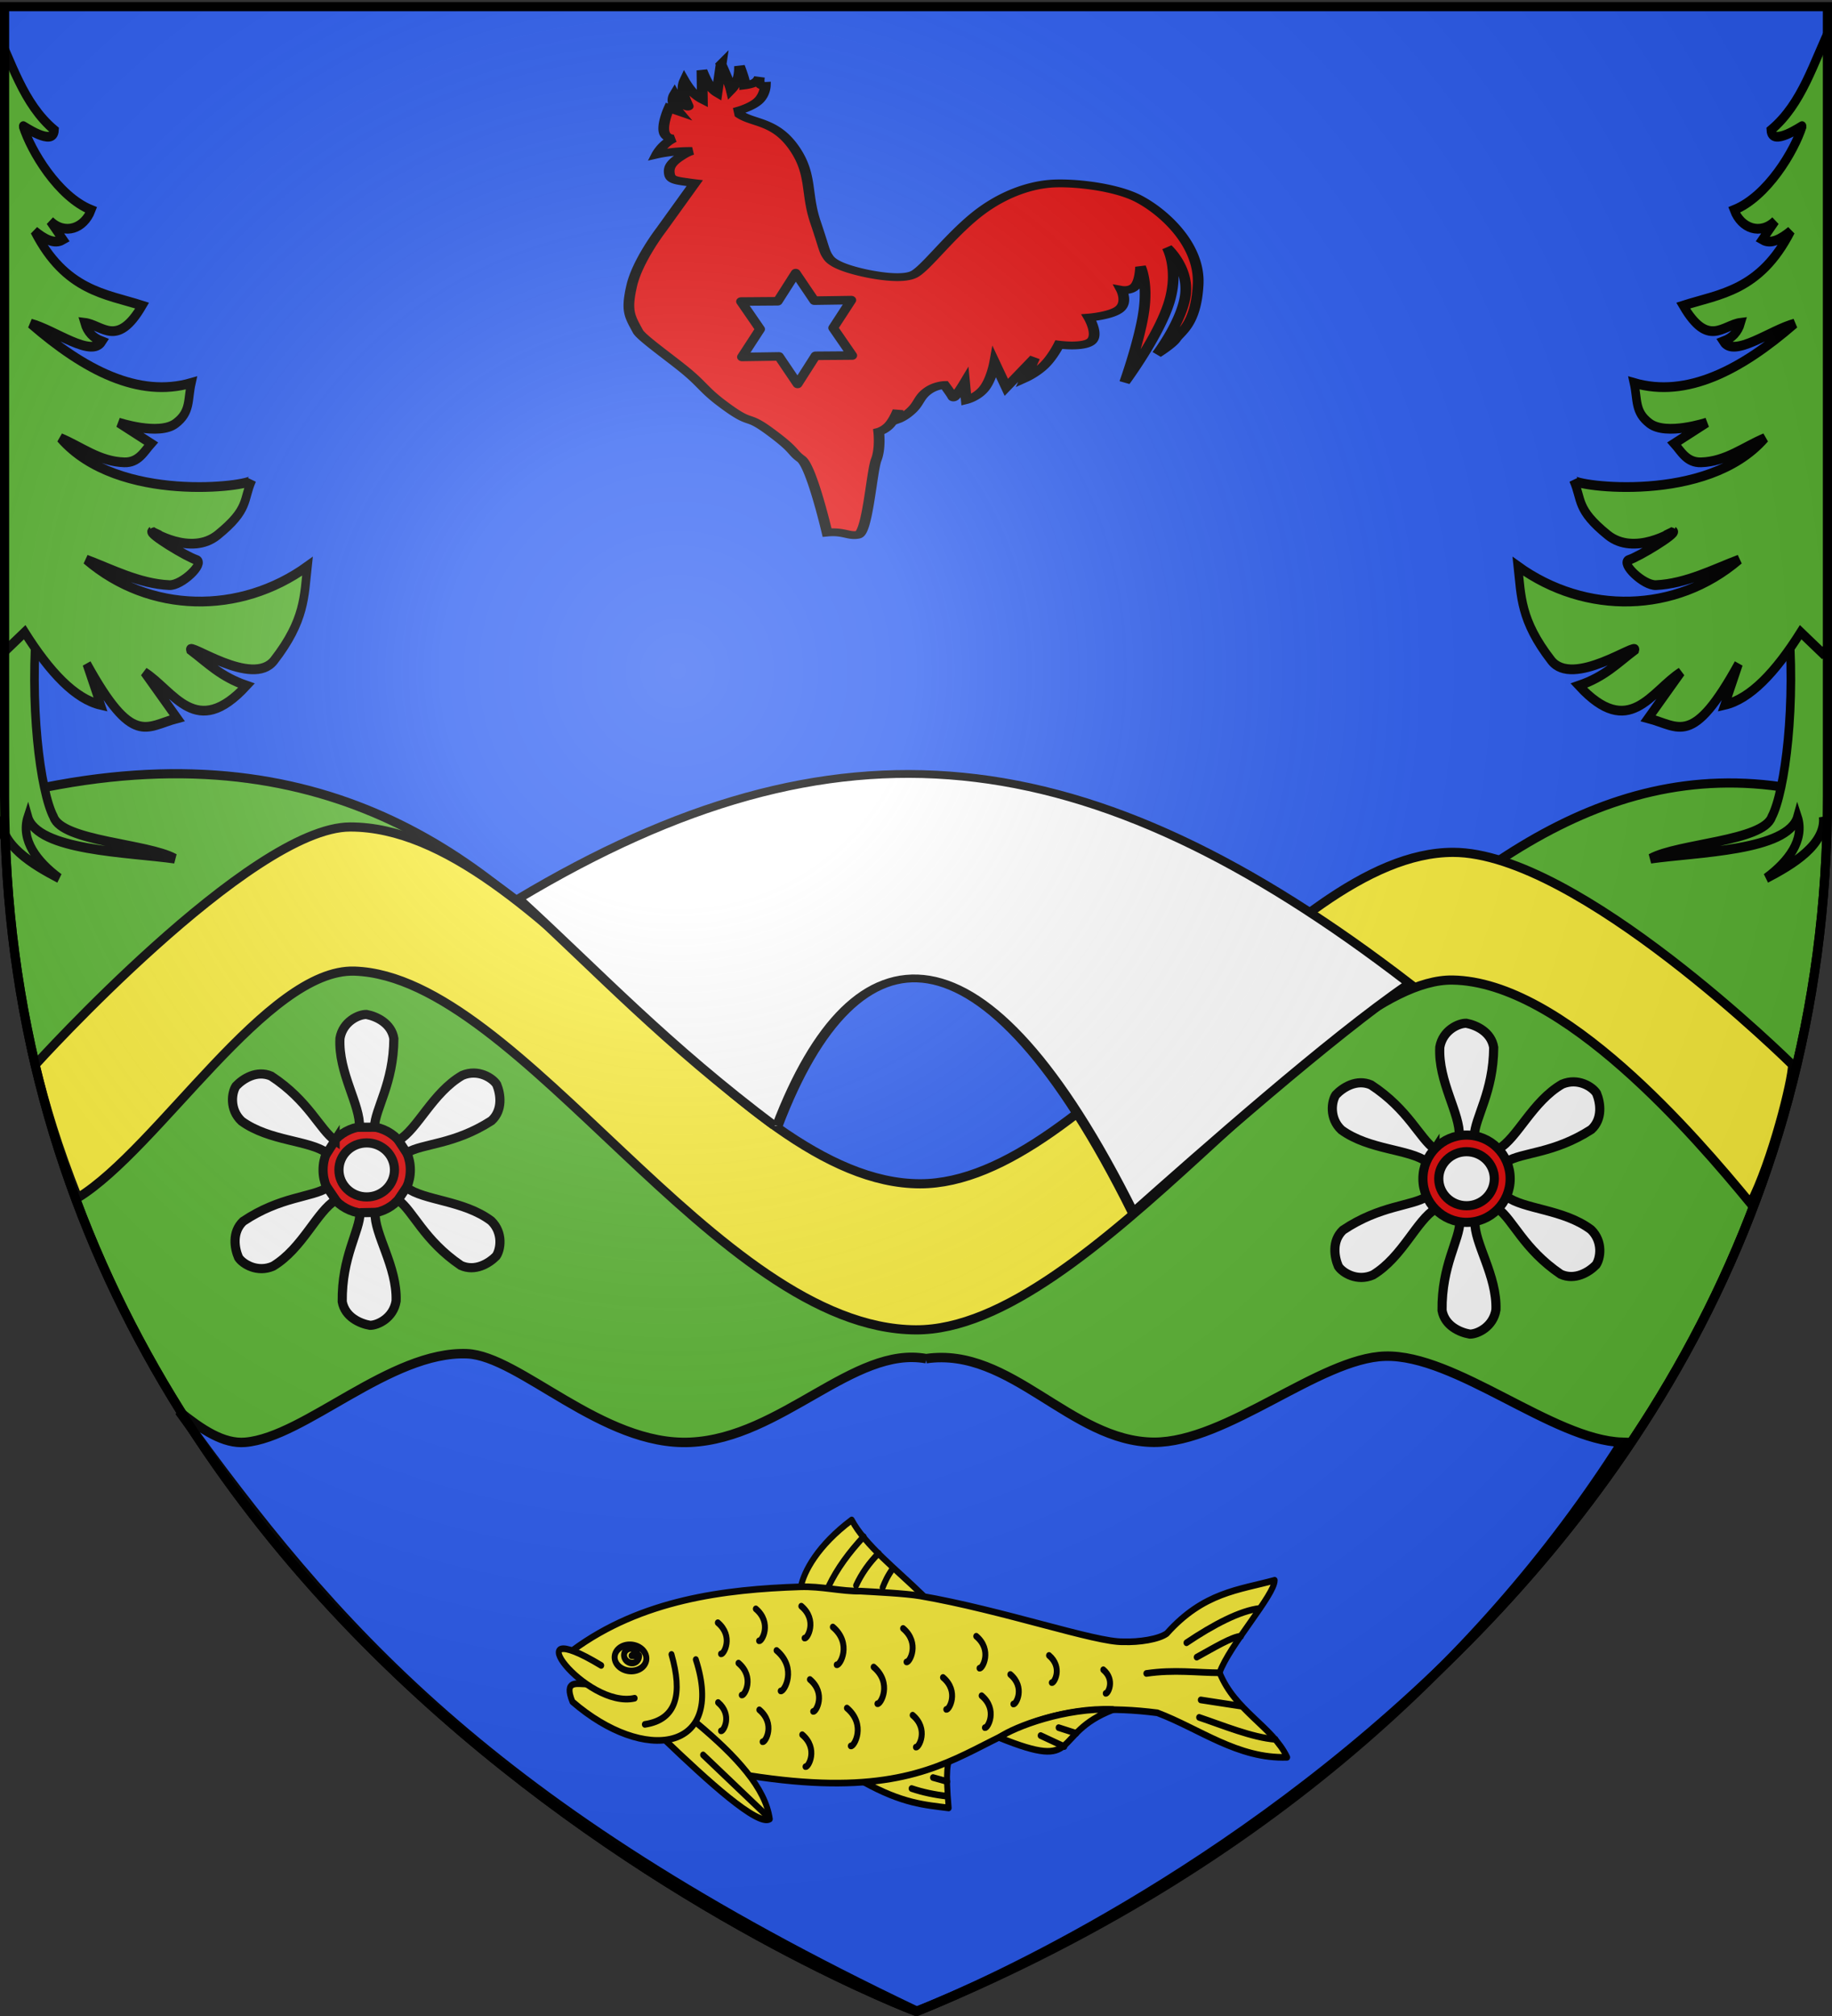 <svg xmlns="http://www.w3.org/2000/svg" xmlns:xlink="http://www.w3.org/1999/xlink" width="600" height="660" version="1.0"><rect width="100%" height="100%" fill="#333333" stroke="none"/><desc>Flag of Canton of Valais (Wallis)</desc><defs><g id="c"><path id="b" d="M0 0v1h.5z" transform="rotate(18 3.157 -.5)"/><use xlink:href="#b" width="810" height="540" transform="scale(-1 1)"/></g><g id="d"><use xlink:href="#c" width="810" height="540" transform="rotate(72)"/><use xlink:href="#c" width="810" height="540" transform="rotate(144)"/></g><g id="f"><path id="e" d="M0 0v1h.5z" transform="rotate(18 3.157 -.5)"/><use xlink:href="#e" width="810" height="540" transform="scale(-1 1)"/></g><g id="g"><use xlink:href="#f" width="810" height="540" transform="rotate(72)"/><use xlink:href="#f" width="810" height="540" transform="rotate(144)"/></g><g id="i"><path id="h" d="M0 0v1h.5z" transform="rotate(18 3.157 -.5)"/><use xlink:href="#h" width="810" height="540" transform="scale(-1 1)"/></g><g id="j"><use xlink:href="#i" width="810" height="540" transform="rotate(72)"/><use xlink:href="#i" width="810" height="540" transform="rotate(144)"/></g><g id="l"><path id="k" d="M0 0v1h.5z" transform="rotate(18 3.157 -.5)"/><use xlink:href="#k" width="810" height="540" transform="scale(-1 1)"/></g><g id="m"><use xlink:href="#l" width="810" height="540" transform="rotate(72)"/><use xlink:href="#l" width="810" height="540" transform="rotate(144)"/></g><g id="o"><path id="n" d="M0 0v1h.5z" transform="rotate(18 3.157 -.5)"/><use xlink:href="#n" width="810" height="540" transform="scale(-1 1)"/></g><g id="p"><use xlink:href="#o" width="810" height="540" transform="rotate(72)"/><use xlink:href="#o" width="810" height="540" transform="rotate(144)"/></g><g id="r"><path id="q" d="M0 0v1h.5z" transform="rotate(18 3.157 -.5)"/><use xlink:href="#q" width="810" height="540" transform="scale(-1 1)"/></g><g id="s"><use xlink:href="#r" width="810" height="540" transform="rotate(72)"/><use xlink:href="#r" width="810" height="540" transform="rotate(144)"/></g><g id="v"><path id="u" d="M0 0v1h.5z" transform="rotate(18 3.157 -.5)"/><use xlink:href="#u" width="810" height="540" transform="scale(-1 1)"/></g><g id="w"><use xlink:href="#v" width="810" height="540" transform="rotate(72)"/><use xlink:href="#v" width="810" height="540" transform="rotate(144)"/></g><g id="y"><path id="x" d="M0 0v1h.5z" transform="rotate(18 3.157 -.5)"/><use xlink:href="#x" width="810" height="540" transform="scale(-1 1)"/></g><g id="z"><use xlink:href="#y" width="810" height="540" transform="rotate(72)"/><use xlink:href="#y" width="810" height="540" transform="rotate(144)"/></g><radialGradient xlink:href="#a" id="K" cx="221.445" cy="226.331" r="300" fx="221.445" fy="226.331" gradientTransform="matrix(1.353 0 0 1.349 -77.63 -85.747)" gradientUnits="userSpaceOnUse"/><linearGradient id="a"><stop offset="0" style="stop-color:white;stop-opacity:.314"/><stop offset=".19" style="stop-color:white;stop-opacity:.251"/><stop offset=".6" style="stop-color:#6b6b6b;stop-opacity:.125"/><stop offset="1" style="stop-color:black;stop-opacity:.125"/></linearGradient><clipPath id="A" clipPathUnits="userSpaceOnUse"><path d="M67.573 18.912h229.628v504.026H67.573z" style="fill:none;stroke:#696a6d;stroke-width:2.006;stroke-linecap:round;stroke-linejoin:round;stroke-miterlimit:4;stroke-opacity:1;stroke-dasharray:none"/></clipPath></defs><g style="display:inline"><path d="M300 658.5s298.5-112.32 298.5-397.772V2.176H1.5v258.552C1.5 546.18 300 658.5 300 658.5" style="fill:#2b5df2;fill-opacity:1;fill-rule:evenodd;stroke:none;stroke-width:1px;stroke-linecap:butt;stroke-linejoin:miter;stroke-opacity:1"/><path d="M300 658.5s298.5-112.32 298.5-397.772c-132.068-35.74-197.454 158.27-298.5 159.486-73.395-1.846-104.635-208.14-298.5-159.486C1.5 546.18 300 658.5 300 658.5Z" style="display:inline;fill:#5ab532;fill-opacity:1;fill-rule:evenodd;stroke:#000;stroke-width:3;stroke-miterlimit:4;stroke-dasharray:none;stroke-opacity:1"/><g id="B" clip-path="url(#A)" style="display:inline;fill:#5ab532;stroke:#000;stroke-width:3.761;stroke-miterlimit:4;stroke-dasharray:none;stroke-opacity:1" transform="matrix(.876 0 0 .726 337.563 -49.955)"><g style="display:inline;fill:#5ab532;stroke:#000;stroke-width:3.761;stroke-miterlimit:4;stroke-dasharray:none;stroke-opacity:1"><g style="display:inline;fill:#5ab532;stroke:#000;stroke-width:7.085;stroke-miterlimit:4;stroke-dasharray:none;stroke-opacity:1"><path d="M-219.865 331.124c7.09 63.887-2.363 128.146-13.255 146.49-6.927 17.886-76.938 19.42-99.564 30.4 38.351-4.817 112.943-5.649 120.707-30.4 6.22 16.76-7.828 32.938-25.708 44.65 21.895-10.127 49.07-24.421 46.852-44.65 5.341 28.718 26.082 40.5 52.035 46.55-23.734-10.59-34.795-25.828-30.891-46.55 15.516 20.526 85.463 40.55 107.75 43.7-10.423-7.316-75.337-26.976-86.607-43.7-14.064-17.263-25.406-87.064-16.253-146" style="fill:#5ab532;fill-opacity:1;fill-rule:evenodd;stroke:#000;stroke-width:7.085;stroke-linecap:butt;stroke-linejoin:miter;stroke-miterlimit:4;stroke-dasharray:none;stroke-opacity:1" transform="matrix(.455 0 0 .62 383.134 141.038)"/><path d="M-183.994-98.169c-14.785 26.771-23.883 56.983-49.854 76.299.727 12.637 26.088-3.605 25.857-2.96-6.513 18.153-28.795 51.234-56.067 61.016 5.734 13.415 21.61 18.704 33.733 8.04l-10.521 13.577c7.22 3.73 15.19-.437 23.316-6.262-25.252 43.725-58.568 45.733-88.38 54.217 20.61 31.198 32.555 14.08 47.289 12.511-2.07 6.419-6.775 10.982-14.332 13.54 8.75 12.309 38.903-8.39 58.576-12.926-44.03 33.778-88.545 54.337-131.928 43.14 3.115 12.352.339 21.047 12.824 29.415 13.728 9.201 46.974-.607 46.974-.607l-26.78 15.27c5.674 5.632 10.238 13.992 22.116 13.674 20.391-.546 34.774-11.166 52.404-17.684-47.467 48.298-155.631 35.045-157.219 30.6 7.239 14.54 1.783 21.046 28.028 39.885 21.928 15.741 54.123-2.634 54.114-2.631 2.96 1.562-28.022 18.3-36.758 20.802-7.304 2.092 11.951 18.748 22.357 18.327 24.842-1.005 47.65-11.752 68.31-18.583-51.964 39.262-126.14 40.43-181.782 4.863 2.724 21.68 1.882 39.271 27.387 68.465 17.766 20.335 70.941-13.946 68.752-7.594-13.772 9.2-24.63 19.424-46.06 25.93 41.578 39.844 59.252 4.015 83.89-9.771l-26.975 33.532c25.765 5.988 36.38 21.393 74.285-39.557l-11.318 29.784c20.8-4.24 41.602-23.508 62.402-52.82l17.714 15.073 17.714-13.264c20.886 18.447 25.955 49.411 66.296 52.46l-12.69-26.294c28.665 36.7 51.56 46.05 70.17 30.636l-20.458-24.845c13.941 8.302 31.343 24.539 41.823 24.845 21.274-2.832 24.151-10.208 33.148-22.674-11.616-2.174-25.27-9.36-31.998-19.416 11.37-.257 36.982 15.388 54.857 7.962 8.723-3.623 22.887-11.37 30.061-69.235-48.745 29.8-102.751 44.118-181.376-13.988 30.172 7.744 67.798 40.657 85.604 6.643-20.134-4.592-25.806-10.88-29.718-17.373 16.456 3.016 33.225 8.69 48.399 2.906 14.873-5.669 23.103-20.245 30.345-39.205-23.696-1.364-77.219 19.553-154.402-34.128 17.299 5.27 36.854 18.28 51.891 15.797 14.984-2.474 13.434-9.448 18.057-13.988-5.145-.625-10.29-5.183-15.434-11.581 11.164 2.161 22.327 7.908 33.49 5.79 15.826-11.907 13.11-22.51 16.343-33.531-63.165 6.086-106.683-30.091-107.999-41.729 14.06 4.741 31.902 23.735 40.23 6.877-4.108 1.858-15.537-11.2-13.376-12.178 0 5.283 50.367 12.796 53.142-13.626 15.814-.693-75.865 6.77-89.599-57.526 8.893 5.824 15.563 6.957 20.8 5.067l-5.32-11.156c22.438 9.622 26.94-5.245 29.991-8.74-28.022-15.513-42.283-34.797-54.503-58.717 8.73 1.803 16.71 13.917 26.26 4.457-19.154-20.512-32.669-47.471-44.102-76.81z" style="fill:#5ab532;fill-opacity:1;fill-rule:evenodd;stroke:#000;stroke-width:7.085;stroke-linecap:butt;stroke-linejoin:miter;stroke-miterlimit:4;stroke-dasharray:none;stroke-opacity:1" transform="matrix(.455 0 0 .62 383.134 141.038)"/></g></g></g><use xlink:href="#B" width="600" height="660" transform="matrix(-1 0 0 1 597.82 0)"/><g style="stroke:#000;stroke-width:3;stroke-miterlimit:4;stroke-opacity:1;stroke-dasharray:none"><g style="fill:#fff;fill-opacity:1;stroke:#000;stroke-width:6.059;stroke-miterlimit:4;stroke-opacity:1;stroke-dasharray:none"><g style="fill:#fff;fill-opacity:1;stroke:#000;stroke-width:2.881;stroke-miterlimit:4;stroke-opacity:1;stroke-dasharray:none;display:inline"><path d="M739.54 616.532c-15.745-2.703-31.45 16.197-51.281 17.062-19.15.836-37.136-17.643-48.563-18.062-16.689-.613-35.273 17.026-48.219 18.062-4.73.379-9.394-2.55-14.42-6.337 33.822 43.888 67.223 80.708 160.49 122.401 72.346-27.804 122.249-70.204 153.305-116.064-15.073-.492-36.154-17.968-51.5-17.562-14.23.376-34.394 17.587-50.28 17.562-18.144-.121-31.08-19.562-49.532-17.062z" style="display:inline;fill:#2b5df2;fill-opacity:1;fill-rule:evenodd;stroke:#000;stroke-width:1.93;stroke-linecap:butt;stroke-linejoin:miter;stroke-miterlimit:4;stroke-dasharray:none;stroke-opacity:1" transform="matrix(1.506 0 0 1.605 -810.432 -544.738)"/></g></g></g><g style="stroke:#000;stroke-opacity:1;stroke-width:2.724;stroke-miterlimit:4;stroke-dasharray:none"><g style="display:inline;stroke:#000;stroke-width:2.724;stroke-miterlimit:4;stroke-dasharray:none;stroke-opacity:1"><path d="M189.974 266.18c1.396-6.21 7.738-16.871 23.448-27.305 6.063 10.258 21.202 20.707 32.84 30.814" style="fill:#fcef3c;fill-opacity:1;fill-rule:evenodd;stroke:#000;stroke-width:2.724;stroke-linecap:round;stroke-linejoin:round;stroke-miterlimit:4;stroke-dasharray:none;stroke-opacity:1" transform="matrix(.71 0 0 .801 127.414 306.264)"/><g style="fill:#fcef3c;stroke:#000;stroke-width:4.254;stroke-miterlimit:4;stroke-dasharray:none;stroke-opacity:1"><path d="M-103.642 251.704c-14.965 27.595-27.282 37.362-40.371 49.095-11.947-21.04-16.735-25.013-19.887-25.087" style="fill:#fcef3c;fill-opacity:1;fill-rule:evenodd;stroke:#000;stroke-width:4.254;stroke-linecap:round;stroke-linejoin:round;stroke-miterlimit:4;stroke-dasharray:none;stroke-opacity:1" transform="matrix(-.371 .297 .263 .418 178.163 508.926)"/><path d="M-129.423 275.214c-5.11 6.586-11.243 12.894-18.214 18.975M-146.05 278.442l-6.864 7.986" style="fill:#fcef3c;fill-opacity:1;fill-rule:evenodd;stroke:#000;stroke-width:4.254;stroke-linecap:round;stroke-linejoin:round;stroke-miterlimit:4;stroke-dasharray:none;stroke-opacity:1" transform="matrix(-.371 .297 .263 .418 178.163 508.926)"/></g></g><g style="stroke:#000;stroke-opacity:1;stroke-width:2.724;stroke-miterlimit:4;stroke-dasharray:none"><g style="display:inline;fill:#fcef3c;stroke:#000;stroke-width:4.254;stroke-miterlimit:4;stroke-dasharray:none;stroke-opacity:1"><path d="M19.77 46.178c-59.405 2.229-112.1 31.804-157.074 61.761-12.783 8.515-22.487 19.587-34 27.544-6.911 5.474-25.507 19.881-33.174 27.31-43.213 41.866-85.872 97.52-102.325 108.616-9.167 6.962-21.758 13.483-28.55 13.835-36.943-6.159-58.488 7.486-83.035 17.27 5.152 7.538 51.315 15.158 66.437 25.137 5.161 26.252-11.196 50.185-8.409 72.277 29.577-19.653 40.915-51.444 59.807-77.33 103.1-92.322 131.721-13.828 262.842-137.62" style="fill:#fcef3c;fill-opacity:1;fill-rule:evenodd;stroke:#000;stroke-width:4.254;stroke-linecap:round;stroke-linejoin:round;stroke-miterlimit:4;stroke-dasharray:none;stroke-opacity:1" transform="matrix(-.371 .297 .263 .418 182.688 515.157)"/><path d="M-26.073 134.96c-11.63 35.382-16.525 63.34-7.767 81.312 9.828-1 22.403-45.68 32.45-85.132" style="fill:#fcef3c;fill-opacity:1;fill-rule:evenodd;stroke:#000;stroke-width:4.254;stroke-linecap:round;stroke-linejoin:round;stroke-miterlimit:4;stroke-dasharray:none;stroke-opacity:1" transform="matrix(-.371 .297 .263 .418 182.688 515.157)"/><path d="M-49.28 102.36c16.489 60.49 68.733 33.097 88.007-29.487-2.91-15.142-9.22-7.322-14.73-3.445" style="fill:#fcef3c;fill-opacity:1;fill-rule:evenodd;stroke:#000;stroke-width:4.254;stroke-linecap:round;stroke-linejoin:round;stroke-miterlimit:4;stroke-dasharray:none;stroke-opacity:1" transform="matrix(-.371 .297 .263 .418 182.688 515.157)"/><path d="M-36.888 89.543c7.857 24.83 20.585 36.281 41.474 25.315M.917 96.982C33.485 82.6 41.482-.532 8.44 65.964M-275.573 302.23c26.65-20.497 63.561-31.869 77.022-32.725-36.96 53.156-30.953 19.315-77.241 32.978" style="fill:#fcef3c;fill-opacity:1;fill-rule:evenodd;stroke:#000;stroke-width:4.254;stroke-linecap:round;stroke-linejoin:round;stroke-miterlimit:4;stroke-dasharray:none;stroke-opacity:1" transform="matrix(-.371 .297 .263 .418 182.688 515.157)"/><path d="M-21.015 80.607c2.232 4.07 8.283 4.528 13.516 1.023 5.232-3.504 7.666-9.644 5.435-13.714s-8.283-4.528-13.515-1.023-7.667 9.644-5.436 13.714" style="fill:#fcef3c;fill-opacity:1;stroke:#000;stroke-width:4.254;stroke-linecap:round;stroke-linejoin:round;stroke-miterlimit:4;stroke-dasharray:none;stroke-opacity:1" transform="matrix(-.371 .297 .263 .418 182.688 515.157)"/><path d="M-17.452 76.527c1.113 2.03 3.663 2.686 6.016 1.548 2.352-1.138 3.809-3.733 3.437-6.122s-2.464-3.863-4.933-3.477c-2.47.385-4.585 2.517-4.991 5.027l4.956.02z" style="fill:#fcef3c;fill-opacity:1;stroke:#000;stroke-width:4.254;stroke-linecap:round;stroke-linejoin:round;stroke-miterlimit:4;stroke-dasharray:none;stroke-opacity:1" transform="matrix(-.371 .297 .263 .418 182.688 515.157)"/><path d="M-352.056 327.866c13.281-9.476 25.567-20.865 43.409-30.345M-377.905 317.595c5.272-3.448 20.145-5.288 33.68-7.543M-399.057 310.873c12.13-6.87 32.748-10.777 55.535-12.588M-360.098 385.724c13.141-10.828 25.474-28.955 36.688-43.3M-352.536 354.371c6.97-6.55 14.743-13.802 21.712-20.353M-193.166 108.356c14.213 2.114 27.426 5.527 38.87 11.244M-195.805 123.267c8.982.995 17.696 3.52 25.063 7.347M-198.9 137.046c6.409 1.736 9.909 3.733 13.365 5.734M-18.341 155.062l-15.567 60.576M-223.646 285.779l-9.833 15.62M-237.125 289.157l-8.242 10.284M-156.028 221.777c-4.53 14.132 8.478 19.641 9.875 18.011" style="fill:#fcef3c;fill-opacity:1;fill-rule:evenodd;stroke:#000;stroke-width:4.254;stroke-linecap:round;stroke-linejoin:round;stroke-miterlimit:4;stroke-dasharray:none;stroke-opacity:1" transform="matrix(-.371 .297 .263 .418 182.688 515.157)"/><g style="stroke:#000;stroke-width:4.254;stroke-miterlimit:4;stroke-dasharray:none;stroke-opacity:1"><path d="M-75.801 92.34c-4.421 13.788 8.271 19.163 9.634 17.572M-73.013 121.995c-4.531 14.132 8.477 19.64 9.875 18.01M-103.223 100.984c-4.53 14.132 8.478 19.64 9.875 18.01M-100.035 131.286c-5.742 17.91 10.743 24.891 12.514 22.825M-46.503 134.02c-4.025 12.552 7.53 17.446 8.771 15.998M-68.005 155.033c-4.532 14.132 8.477 19.64 9.874 18.01M-108.894 160.328c-4.531 14.132 8.477 19.64 9.874 18.01M-84.006 185.888c-4.531 14.132 8.477 19.64 9.875 18.01M-130.915 118.555c-4.531 14.132 8.477 19.64 9.875 18.01M-141.734 142.557c-5.357 16.707 10.023 23.22 11.674 21.293M-120.077 190.642c-5.374 16.764 10.057 23.3 11.714 21.365M-150.92 180.423c-5.207 16.237 9.74 22.567 11.345 20.694M-182.445 172.605c-4.751 14.819 8.89 20.596 10.355 18.886M-187.783 214.784c-4.53 14.132 8.478 19.64 9.875 18.01M-222.515 207.185c-4.531 14.132 8.478 19.641 9.875 18.011M-203.718 240.398c-4.531 14.132 8.478 19.64 9.875 18.01M-228.42 241.314c-4.194 13.08 7.845 18.178 9.138 16.67M-258.146 247.544c-3.857 12.026 7.214 16.715 8.403 15.327M-284.742 277.645c-3.35 10.448 6.268 14.52 7.3 13.315" style="fill:#fcef3c;fill-opacity:1;fill-rule:evenodd;stroke:#000;stroke-width:4.254;stroke-linecap:round;stroke-linejoin:round;stroke-miterlimit:4;stroke-dasharray:none;stroke-opacity:1" transform="matrix(-.371 .297 .263 .418 182.688 515.157)"/></g></g></g></g><g style="display:inline"><path d="m1095.012-89.962-1.822 17.181s-1.832-1.478-3.477-4.862-3.113-8.667-3.113-8.667l.182 17.528s-2.241-1.567-4.206-4.344-3.644-6.765-3.644-6.765-.957 2.816-.546 6.592 2.003 7.647 2.186 8.515-1.787-.36-3.295-2.097c-1.509-1.735-2.733-4.862-2.733-4.862s-.958 2.173-.546 4.69c.411 2.516 2.186 5.38 2.186 5.38l-4.024-1.9s-4.017 12.15-1.458 16.316c.882 1.435 2.103 1.941 3.478 1.988-.525.343-1.027.701-1.507 1.103-3.89 3.252-5.846 8.471-5.846 8.471s5.835-1.829 12.718-2.074a52 52 0 0 1 2.733-.022c-1.155.436-2.371 1.16-3.942 2.464-4.104 3.406-6.271 6.181-6.077 10.2.194 4.02 1.394 4.867 6.856 5.88 1.469.272 2.91.587 4.322.82L1068.78 9.54s-10.423 18.527-12.982 33.845c-2.56 15.317-.841 18.288 2.749 27.425 1.486 3.784 14.329 16.157 21.246 24.054s7.91 11.325 15.152 18.867c14.485 15.086 9.985 5.735 21.527 17.42 11.543 11.684 9.118 11.891 13.646 16.425 4.589 4.595 11.343 44.26 11.343 44.26 7.438-.96 9.516 2.47 13.629 1.298s5.967-38.357 7.932-45.126c1.965-6.77 1.093-16.836 1.093-16.836s2.65-.96 4.752-4.17c2.103-3.212 3.66-8.667 3.66-8.667l.364 5.208s2.738-1.388 5.846-5.554 3.01-7.377 6.574-11.109c3.565-3.731 7.684-3.825 7.684-3.825s3.111 5.721 3.66 7.283c.595 1.696 5.116-8.666 5.116-8.666l.729 10.417s4.94-1.664 8.048-7.305 4.388-15.28 4.388-15.28l5.117 14.934 12.42-17.7-4.007 12.146s4.74-2.941 8.395-7.975c3.656-5.033 6.227-12.146 6.227-12.146s10.967 1.983 14.258-2.096-1.093-14.22-1.093-14.22 9.948-1.043 13.513-5.21c3.564-4.165.745-11.454.745-11.454s4.107 1.03 6.21-2.442c2.102-3.471 2.186-11.454 2.186-11.454s3.21 9.03 1.473 26.388-8.412 43.051-8.412 43.051 14.713-27.346 19.375-47.568c4.661-20.221-.729-33.325-.729-33.325s9.145 11.456 8.048 27.425-12.436 36.46-12.436 36.46 6.458-5.58 8.048-8.861c2.102-4.34 8.917-8.784 9.87-32.807.96-24.214-15.345-44.002-26.148-51.718-10.329-7.377-29.081-10.04-38.568-9.033-9.893 1.048-22.333 6.98-33.815 20.142-11.242 12.888-20.816 30.331-25.783 34.19-5.027 3.905-17.55.872-23.4-1.037-5.907-1.929-12.155-4.696-14.257-8.688-2.067-3.926-1.55-4.255-5.846-21.699-4.295-17.444-1.279-28.81-9.505-44.78-8.226-15.968-17.55-14.31-23.63-19.84l-.381-2.334c.797-.313 5.743-2.334 8.478-5.77 2.97-3.732 3.097-9.034 3.097-9.034s-1.728.135-2.368-1.21-.182-4.171-.182-4.171-.421 2.048-2.02 3.307c-1.6 1.258-4.389 1.729-4.389 1.729s.048-1.415-.546-4.323c-.595-2.907-1.822-7.305-1.822-7.305s.185 4.266-.729 7.824-2.93 6.419-2.93 6.419-.361-2.082-1.458-5.9c-1.097-3.82-2.931-9.38-2.931-9.38z" style="fill:#e20909;fill-opacity:1;fill-rule:evenodd;stroke:#000;stroke-width:4.706;stroke-linecap:butt;stroke-linejoin:miter;stroke-miterlimit:4;stroke-dasharray:none;stroke-opacity:1" transform="matrix(.747 0 0 .544 -581.797 69.991)"/><path d="m-646.68 365.481-42.363-9.353-29.239 32.494-13.08-41.362-42.761-9.075 29.28-32.01-13.52-41.569 42.36 9.353 29.24-32.494 13.081 41.362 42.76 9.075-29.28 32.01z" style="fill:#2b5df2;fill-opacity:1;stroke:#000;stroke-width:11.608;stroke-linecap:round;stroke-linejoin:round;stroke-miterlimit:4;stroke-dasharray:none;stroke-opacity:1" transform="matrix(.27 -.054 .062 .235 431.054 -4.416)"/><g style="fill:#000"><g style="display:inline;fill:#000"><g style="fill:#000"><path d="M-933.4-184.222c3.436 13.558 7.56 26.75 14.45 43.54 27.433-16.224 64.427-75.203 94.073-74.224 56.624 1.87 122.589 117.067 190.609 117.44 59.248.324 137.73-115.11 182.337-114.517 37.657.501 82.627 51.27 101.291 73.11 7.202-13.334 14.24-40.287 14.24-45.349 0 0-72.908-69.569-115.288-69.569-58.377 0-122.696 108.507-181.073 108.507-64.364 0-129.25-116.813-193.615-116.813-33.879 0-107.023 77.875-107.023 77.875z" style="display:inline;fill:#fcef3c;fill-opacity:1;fill-rule:evenodd;stroke:#000;stroke-width:3;stroke-linecap:butt;stroke-linejoin:miter;stroke-miterlimit:4;stroke-dasharray:none;stroke-opacity:1" transform="matrix(.964 0 0 1 911.334 532.834)"/></g></g></g><path d="M1119.648 548.911c34.406-124.087 90.563-128.072 155.938 52.133 30.515-37.187 86.744-105.47 121.2-137.875-141.153-149.174-250.93-165.695-390.62-50.998 35.504 44.69 64.234 87.216 112.298 136.74" style="fill:#fff;stroke:#000;stroke-width:4.706;stroke-linecap:butt;stroke-linejoin:miter;stroke-miterlimit:4;stroke-dasharray:none;stroke-opacity:1" transform="matrix(.747 0 0 .544 -581.797 69.991)"/><g style="display:inline"><g style="fill:#fff;fill-opacity:1;stroke:#000;stroke-width:5.35;stroke-miterlimit:4;stroke-dasharray:none;stroke-opacity:1" transform="translate(106.341 62.71)scale(.26)"><circle id="I" cx="-365.873" cy="-101.111" r="38.889" style="fill:#e20909;fill-opacity:1;stroke:#000;stroke-width:8.154;stroke-miterlimit:4;stroke-dasharray:none;stroke-opacity:1" transform="matrix(1.413 0 0 1.413 569.903 1374.788)"/><g style="fill:#fff;fill-opacity:1;stroke:#000;stroke-width:5.35;stroke-miterlimit:4;stroke-dasharray:none;stroke-opacity:1"><path id="C" d="m62.642 1178.178-18.9.024c1.643-27.61-26.834-68.749-24.494-112.072 3.872-21.388 23.822-30.168 33.402-29.959 12.585 2.406 31.271 10.99 34.473 30.412-.357 56.59-23.639 88.052-24.481 111.595z" style="fill:#fff;fill-opacity:1;fill-rule:evenodd;stroke:#000;stroke-width:11.523;stroke-linecap:butt;stroke-linejoin:miter;stroke-miterlimit:4;stroke-dasharray:none;stroke-opacity:1"/><use xlink:href="#C" id="D" width="600" height="660" x="0" y="0" style="stroke:#000;stroke-width:11.523;stroke-miterlimit:4;stroke-dasharray:none;stroke-opacity:1" transform="rotate(56.836 53.117 1231.903)"/><use xlink:href="#D" id="E" width="600" height="660" x="0" y="0" style="stroke:#000;stroke-width:11.523;stroke-miterlimit:4;stroke-dasharray:none;stroke-opacity:1" transform="rotate(66.987 53.117 1231.903)"/><use xlink:href="#C" id="F" width="600" height="660" x="0" y="0" style="stroke:#000;stroke-width:11.523;stroke-miterlimit:4;stroke-dasharray:none;stroke-opacity:1" transform="rotate(178.974 53.117 1231.903)"/><use xlink:href="#D" id="G" width="600" height="660" x="0" y="0" style="stroke:#000;stroke-width:11.523;stroke-miterlimit:4;stroke-dasharray:none;stroke-opacity:1" transform="rotate(178.974 53.117 1231.903)"/><use xlink:href="#E" id="H" width="600" height="660" x="0" y="0" style="stroke:#000;stroke-width:11.523;stroke-miterlimit:4;stroke-dasharray:none;stroke-opacity:1" transform="rotate(178.974 53.117 1231.903)"/><use xlink:href="#C" width="600" height="660" transform="translate(1385.417 11.083)"/><use xlink:href="#D" width="600" height="660" transform="translate(1385.417 11.083)"/><use xlink:href="#E" width="600" height="660" transform="translate(1385.417 11.083)"/><use xlink:href="#F" width="600" height="660" transform="translate(1385.417 11.083)"/><use xlink:href="#G" width="600" height="660" transform="translate(1385.417 11.083)"/><use xlink:href="#H" width="600" height="660" transform="translate(1385.417 11.083)"/></g><ellipse id="J" cx="-365.873" cy="-101.111" rx="24.759" ry="24.086" style="fill:#fff;fill-opacity:1;stroke:#000;stroke-width:8.154;stroke-miterlimit:4;stroke-dasharray:none;stroke-opacity:1" transform="matrix(1.413 0 0 1.413 569.903 1374.788)"/><use xlink:href="#I" width="600" height="660" transform="translate(1385.417 11.083)"/><use xlink:href="#J" width="600" height="660" transform="translate(1385.417 11.083)"/></g></g></g></g><path d="M300 658.5s298.5-112.32 298.5-397.772V2.176H1.5v258.552C1.5 546.18 300 658.5 300 658.5" style="opacity:1;fill:url(#K);fill-opacity:1;fill-rule:evenodd;stroke:none;stroke-width:1px;stroke-linecap:butt;stroke-linejoin:miter;stroke-opacity:1"/><path d="M300 658.5S1.5 546.18 1.5 260.728V2.176h597v258.552C598.5 546.18 300 658.5 300 658.5z" style="opacity:1;fill:none;fill-opacity:1;fill-rule:evenodd;stroke:#000;stroke-width:3;stroke-linecap:butt;stroke-linejoin:miter;stroke-miterlimit:4;stroke-dasharray:none;stroke-opacity:1"/></svg>